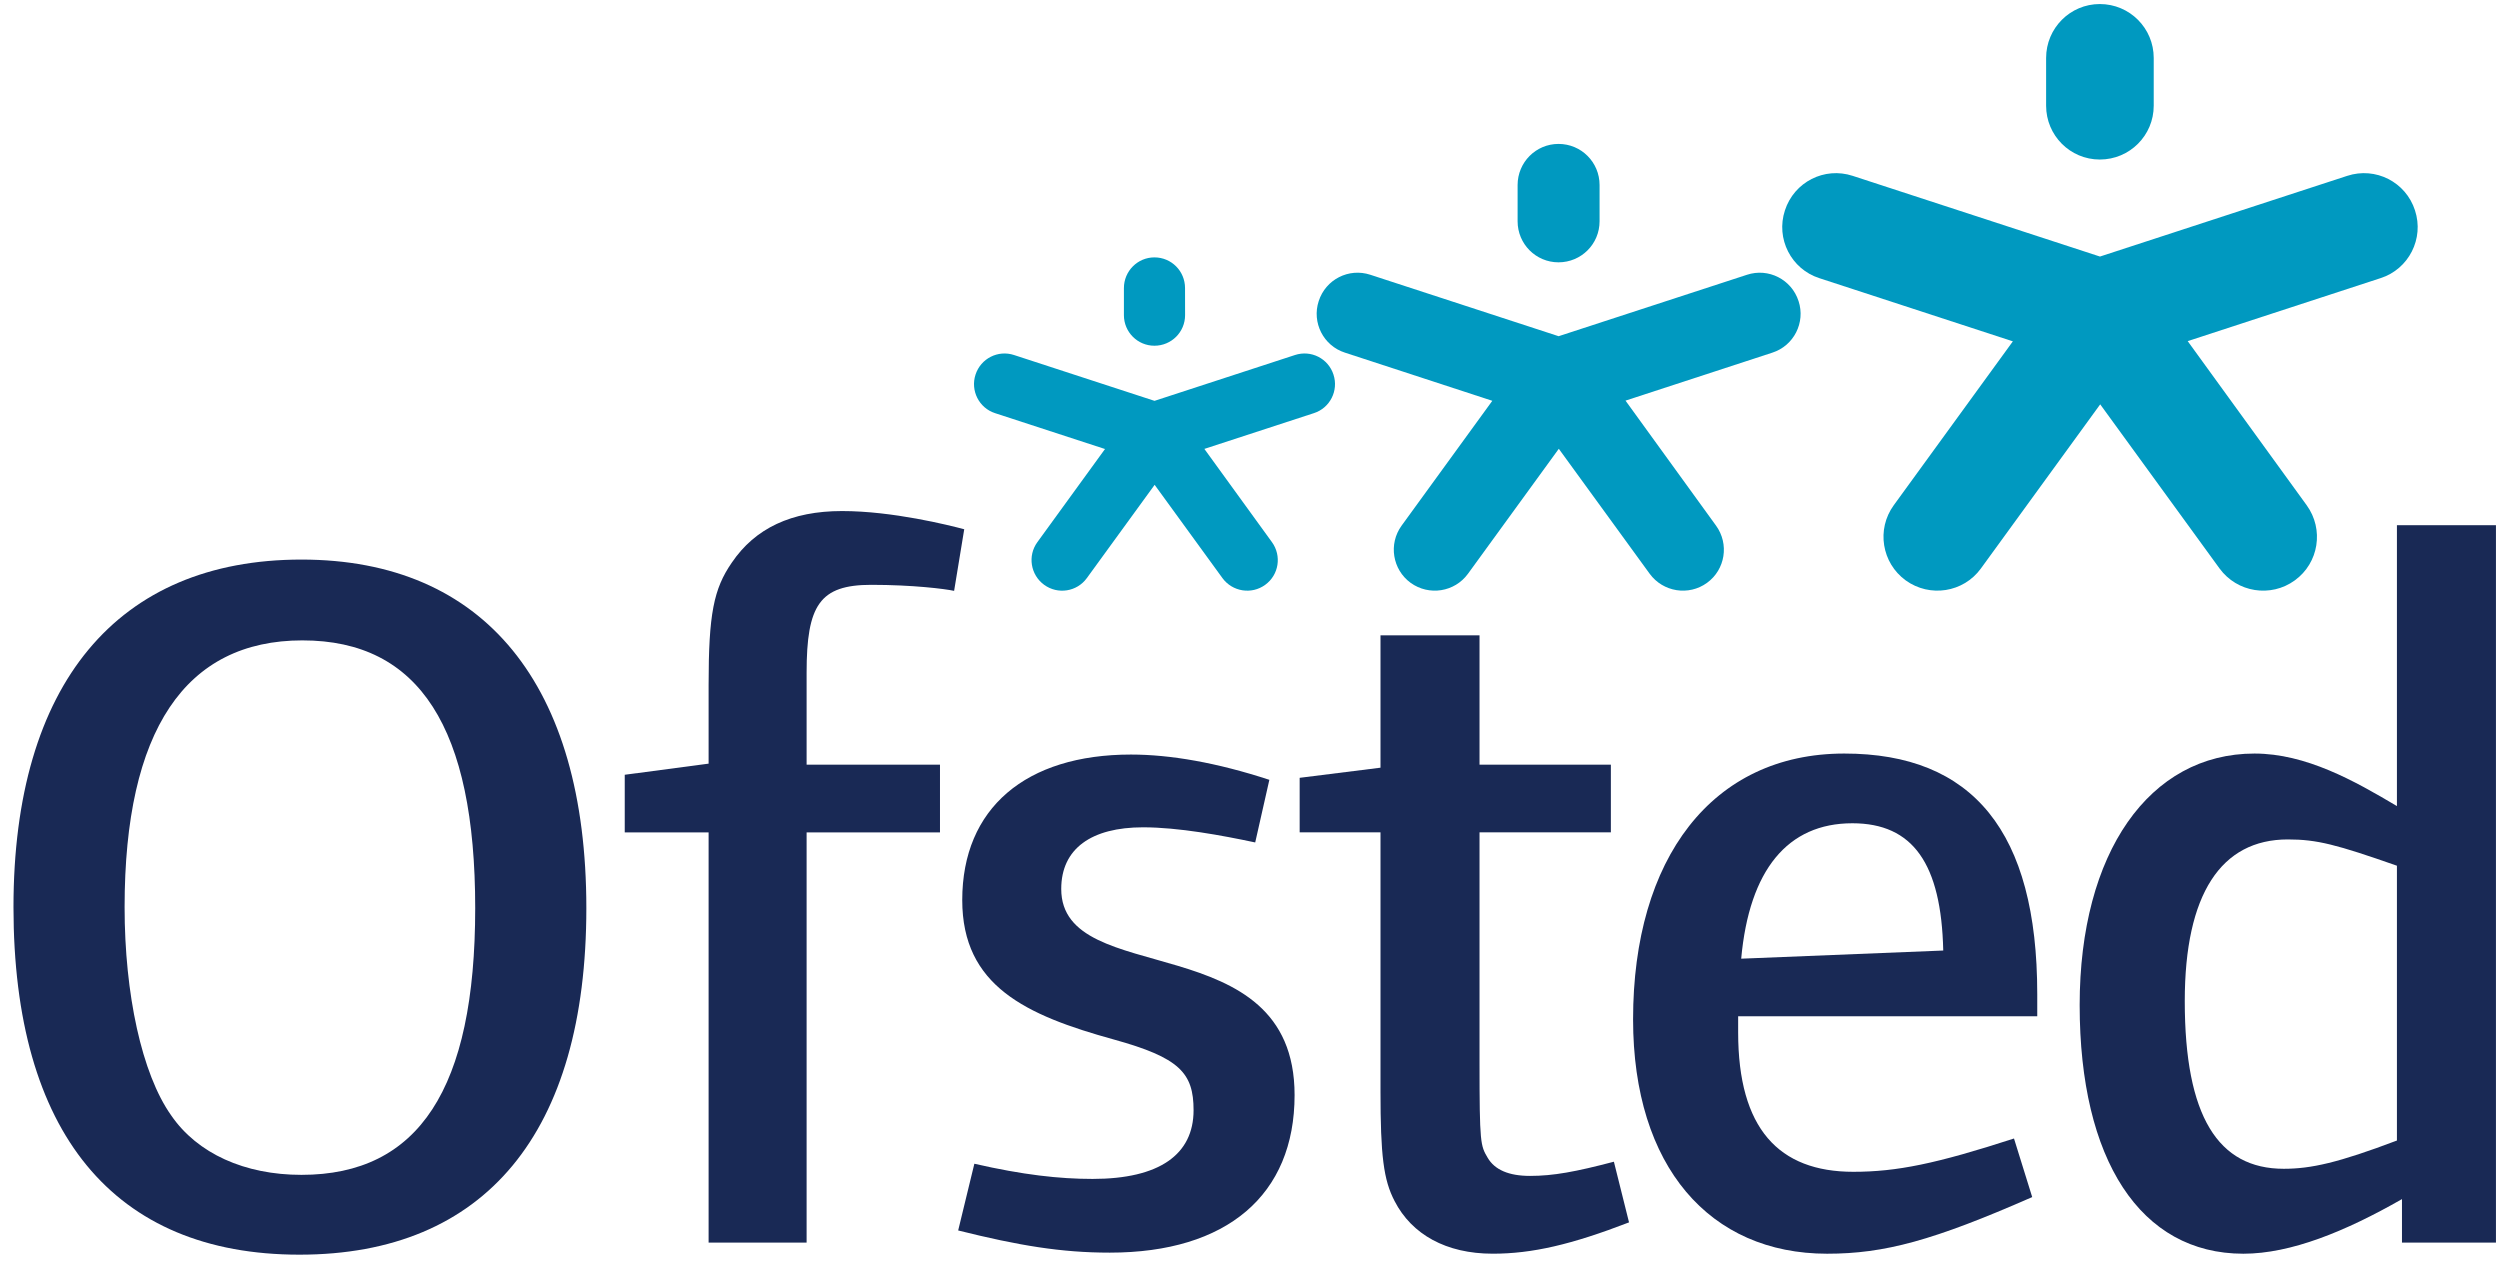 <svg xmlns="http://www.w3.org/2000/svg" id="Layer_1" width="109.126mm" height="55.386mm" viewBox="0 0 309.334 157"><defs><style>.cls-1{fill:#192955;}.cls-1,.cls-2{fill-rule:evenodd;}.cls-2{fill:#0099c0;}</style></defs><path class="cls-2" d="m253.173,7.172c0-3.683,2.973-6.672,6.643-6.672,3.702,0,6.672,2.989,6.672,6.672v5.903c0,3.684-2.97,6.664-6.672,6.664-3.67,0-6.643-2.979-6.643-6.662v-5.904h0Z"></path><path class="cls-2" d="m298.818,26.036c-1.135-3.524-4.89-5.426-8.389-4.276l-30.591,9.984-30.594-9.984c-3.499-1.151-7.248.754-8.389,4.276-1.148,3.49.77,7.263,4.263,8.383l23.942,7.817-14.735,20.276c-2.171,2.986-1.489,7.141,1.471,9.299,2.992,2.163,7.156,1.499,9.305-1.464l14.766-20.316,14.769,20.312c2.171,2.967,6.336,3.635,9.312,1.468,2.976-2.159,3.626-6.313,1.467-9.296l-14.722-20.306,23.865-7.794c3.49-1.117,5.407-4.89,4.26-8.38h0Z"></path><path class="cls-2" d="m187.779,22.892c0-2.81,2.266-5.084,5.058-5.084,2.824-.003,5.084,2.276,5.084,5.084v4.488c0,2.808-2.26,5.079-5.084,5.079-2.792,0-5.058-2.268-5.058-5.076v-4.491h0Z"></path><path class="cls-2" d="m222.541,37.252c-.865-2.681-3.724-4.13-6.386-3.252l-23.301,7.6-23.298-7.603c-2.666-.875-5.518.574-6.386,3.255-.875,2.658.586,5.534,3.249,6.383l18.23,5.957-11.223,15.446c-1.645,2.269-1.135,5.435,1.119,7.08,2.282,1.645,5.448,1.136,7.09-1.12l11.242-15.468,11.248,15.468c1.654,2.256,4.824,2.765,7.09,1.12,2.269-1.645,2.761-4.811,1.116-7.08l-11.201-15.467,18.17-5.936c2.656-.853,4.117-3.725,3.242-6.383h0Z"></path><path class="cls-2" d="m139.066,35.642c0-2.095,1.692-3.794,3.772-3.794,2.108-.002,3.791,1.699,3.791,3.794l.006,3.353c0,2.09-1.689,3.783-3.797,3.783-2.079,0-3.772-1.691-3.772-3.781v-3.354h0Z"></path><path class="cls-2" d="m164.998,46.354c-.646-2-2.776-3.079-4.767-2.426l-17.378,5.67-17.381-5.67c-1.984-.653-4.117.429-4.767,2.426-.647,1.984.437,4.127,2.418,4.767l13.603,4.437-8.367,11.522c-1.233,1.691-.846,4.055.84,5.282,1.696,1.233,4.06.854,5.28-.833l8.389-11.54,8.389,11.54c1.233,1.683,3.6,2.066,5.29.833,1.696-1.226,2.06-3.589.837-5.28l-8.364-11.538,13.558-4.426c1.981-.637,3.071-2.779,2.418-4.764h0Z"></path><path class="cls-1" d="m37.425,79.237c-14.503,0-22.008,11.131-22.008,33.006,0,10.751,2.13,20.626,5.752,25.751,3.252,4.751,9.128,7.375,16.129,7.375,14.503,0,21.501-10.62,21.501-33.002,0-22.254-6.875-33.129-21.374-33.129h0Zm-.377,76.008c-23.006,0-35.38-15.121-35.38-43.002,0-27.631,12.877-43.005,35.63-43.005,22.629,0,35.253,15.5,35.253,43.129,0,27.757-12.503,42.882-35.503,42.878h0Z"></path><path class="cls-1" d="m118.057,73.109c-1.125-.246-5.122-.746-10.25-.746-6.377,0-8.002,2.499-8.002,10.871v11.381h16.503v8.376h-16.503v50.758h-12.126v-50.758h-10.377v-7.128l10.377-1.375v-9.751c0-8.752.624-11.874,2.874-15.126,2.881-4.25,7.378-6.377,13.625-6.377,6.256-.003,13.254,1.751,15.13,2.253l-1.252,7.621h0Z"></path><path class="cls-1" d="m137.314,154.994c-6.003,0-11.258-.875-18.756-2.745l2.003-8.256c6,1.375,10.5,1.879,14.627,1.879,8.25,0,12.497-3.005,12.497-8.503,0-4.621-1.746-6.501-9.876-8.751-10.874-3.005-18.747-6.624-18.747-17.251,0-11.378,7.873-18.004,20.87-18.004,4.874,0,10.63 1,17.13,3.127l-1.75,7.749c-4.123-.875-9.502-1.873-13.872-1.873-6.38,0-10.129,2.623-10.129,7.627,0,12.498,28.873,4.372,28.873,25.502.003,12.373-8.373,19.498-22.87,19.498h0Z"></path><path class="cls-1" d="m184.693,155.124c-5.749,0-10.003-2.374-12.129-6.5-1.376-2.627-1.75-5.626-1.75-13.629v-32.004h-10.002v-6.749l10.002-1.253v-16.376h12.253v16.002h16.252v8.376h-16.252v28.499c0,10.006.12,10.256,1.002,11.755.871,1.499,2.621,2.254,5.248,2.254,2.874,0,5.626-.507,10.376-1.756l1.873,7.505c-7.128,2.751-11.999,3.88-16.874,3.876h-0Z"></path><path class="cls-1" d="m229.197,101.866c-8,0-12.754,5.756-13.752,16.755l25-1.008c-.244-10.751-3.749-15.747-11.248-15.747h0Zm-14.129,23.878v2c0,11.879,5.002,17.247,14.253,17.247,5.375,0,10.256-.998,19.878-4.12l2.253,7.248c-12.256,5.375-18.256,7.008-25.38,7.008-14.503-.003-24.005-10.754-24.005-29.006,0-19.878,9.749-32.882,26.128-32.882,15.882,0,23.881,9.627,23.881,29.754v2.751h-37.009,0Z"></path><path class="cls-1" d="m296.581,107.118c-7.505-2.627-9.882-3.252-13.505-3.252-8.247,0-12.747,6.752-12.747,20.002,0,14.256,4.12,20.75,12.249,20.75,3.372,0,6.748-.748,14.002-3.496v-34.004h0Zm.624,46.631v-5.379c-6.998,4-13.752,6.757-19.628,6.757-12.754-.003-20.252-11.628-20.252-30.762,0-18.877,8.627-31.126,21.631-31.126,6.37,0,12.373,3.377,17.625,6.501v-34.758h12.253v88.768h-11.629Z"></path></svg>